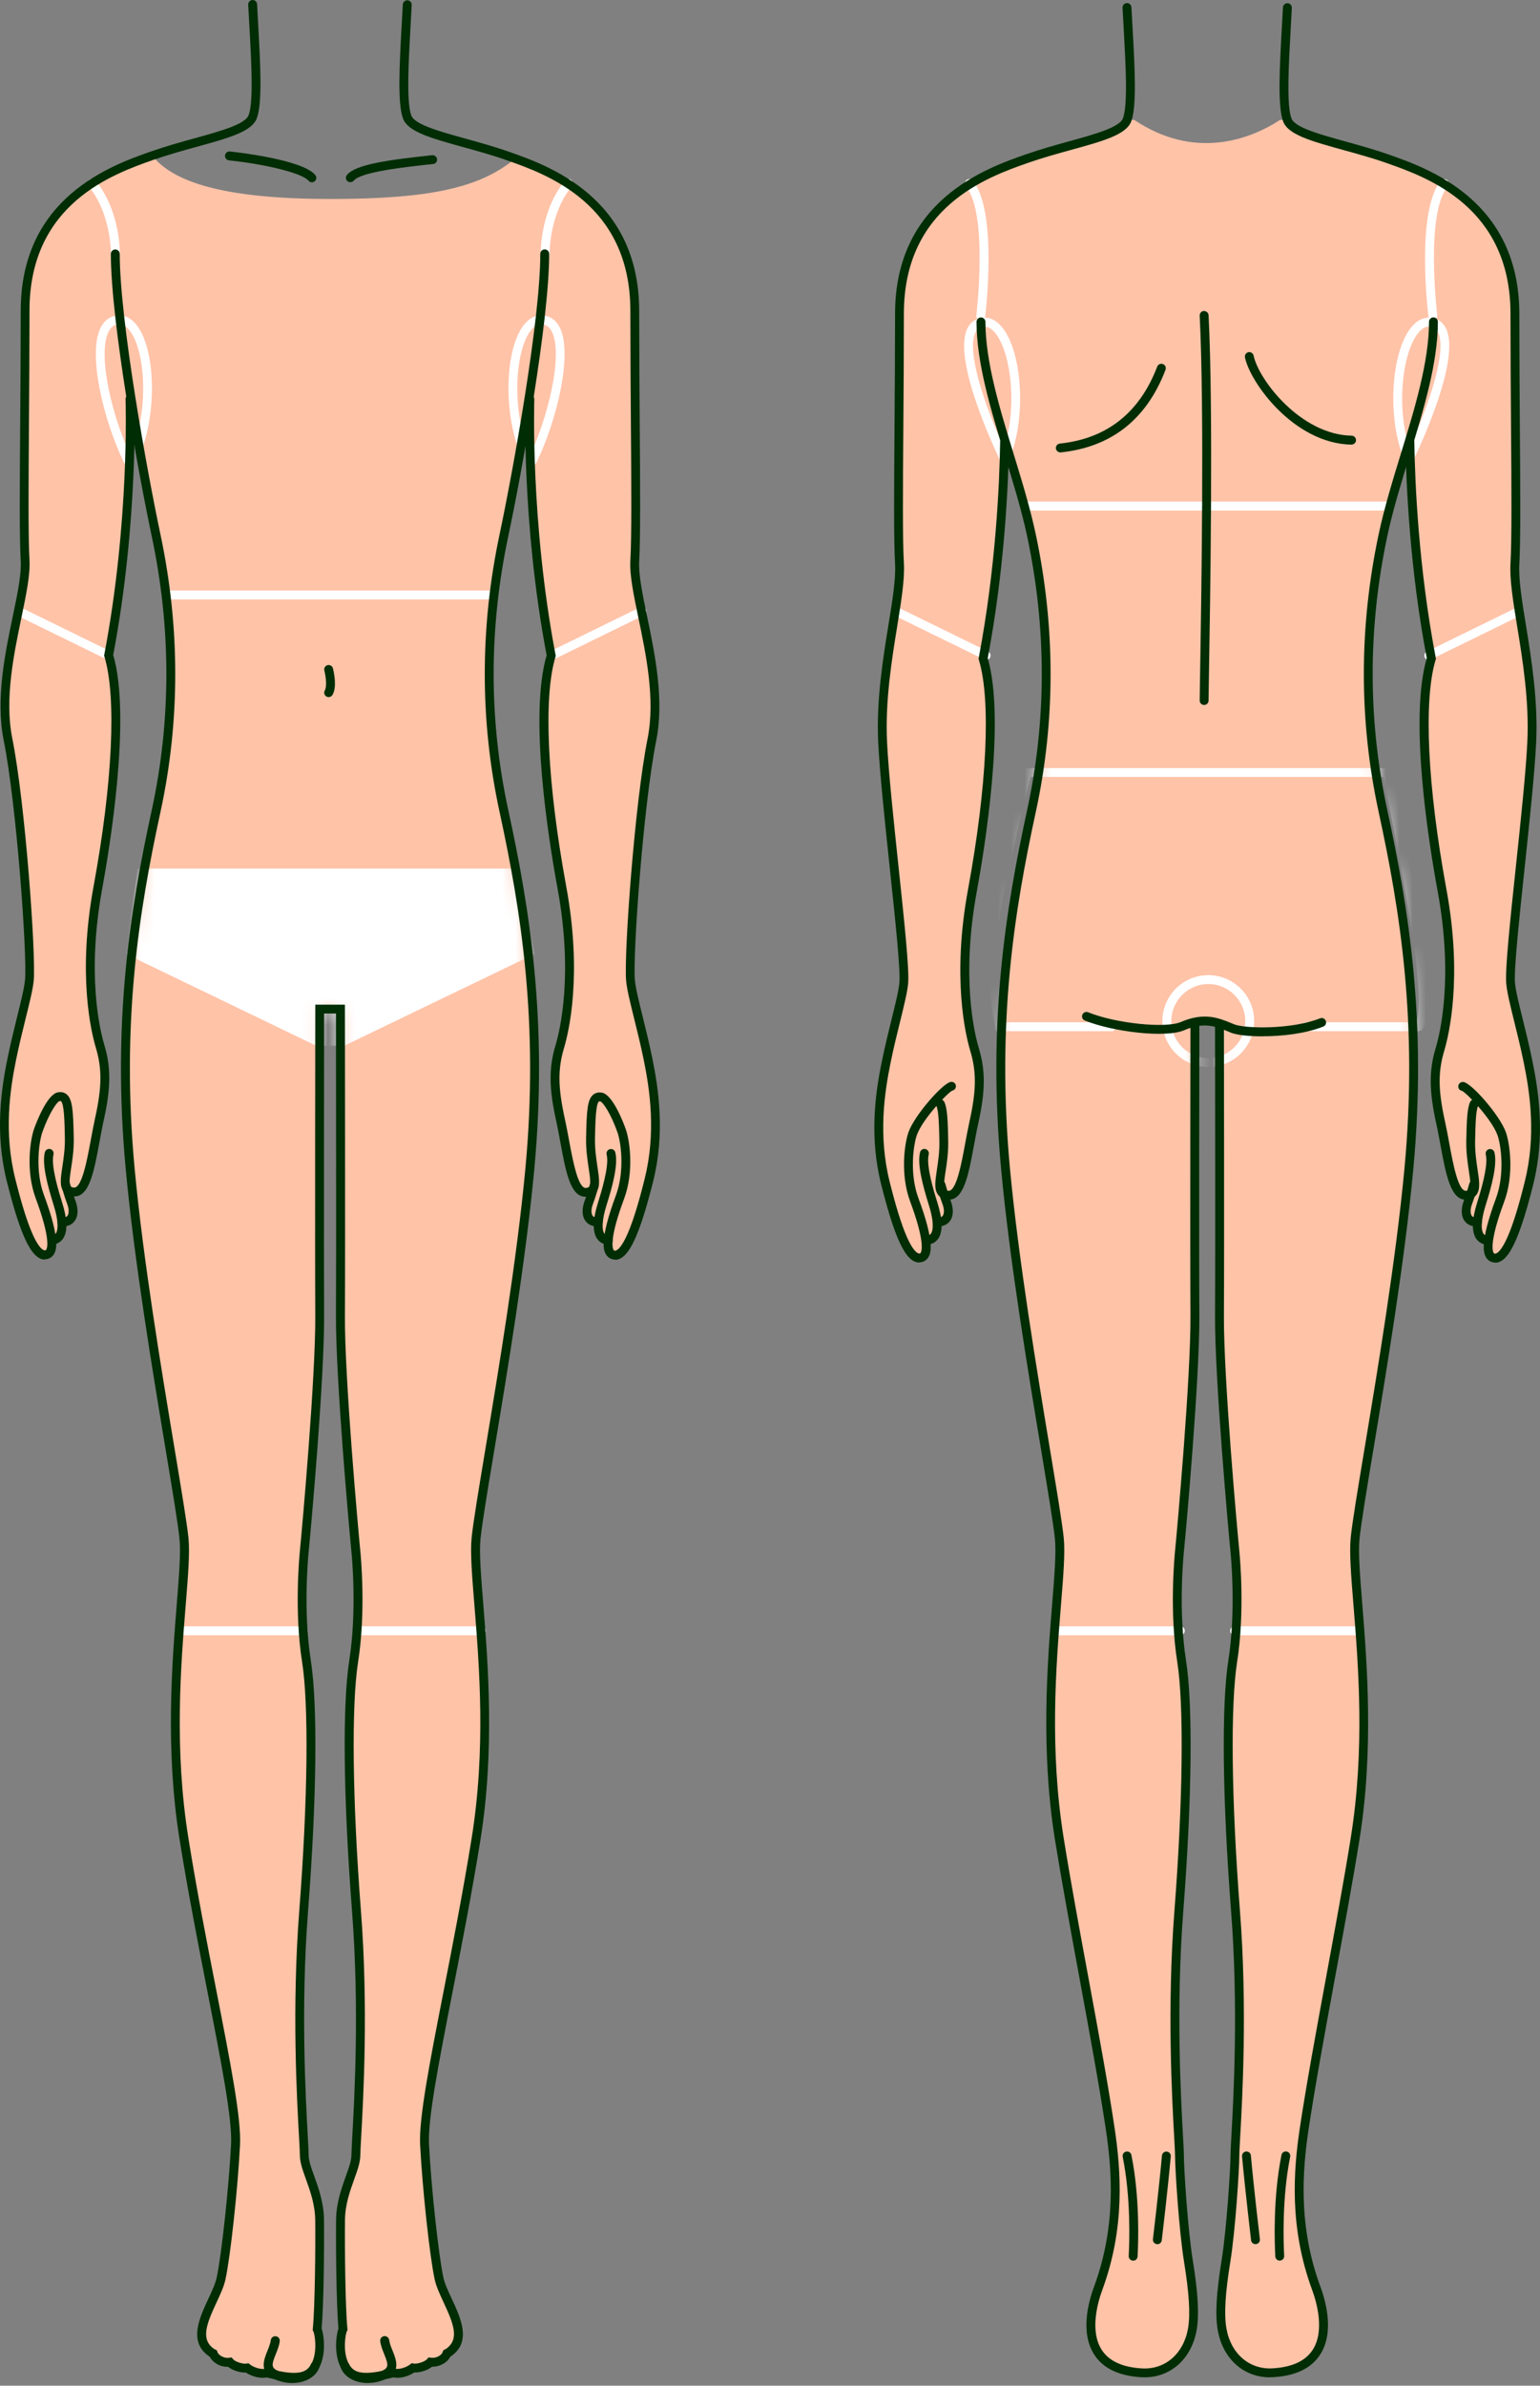 <svg width="115" height="178" viewBox="0 0 115 178" fill="none" xmlns="http://www.w3.org/2000/svg">
<rect x="0" y="0" width="115" height="178" fill="#808080" stroke="none"/>
<path d="M20.562 174.641C20.416 175.654 19.403 176.646 20.633 177.203C21.867 177.761 23.221 177.367 23.522 176.548" fill="#FFC3A8"/>
<path d="M21.823 177.58C21.412 177.58 20.983 177.487 20.584 177.31C19.62 176.872 19.898 176.168 20.173 175.491C20.288 175.208 20.403 174.916 20.443 174.628C20.452 174.566 20.505 174.518 20.576 174.531C20.637 174.54 20.682 174.597 20.673 174.664C20.629 174.978 20.505 175.288 20.385 175.58C20.084 176.332 19.947 176.77 20.677 177.102C21.345 177.403 22.098 177.434 22.691 177.186C23.049 177.036 23.301 176.797 23.407 176.513C23.43 176.451 23.496 176.425 23.558 176.443C23.62 176.465 23.651 176.531 23.629 176.593C23.5 176.938 23.204 177.226 22.784 177.398C22.487 177.522 22.16 177.584 21.823 177.584V177.58Z" fill="#002D04"/>
<path d="M48.333 78.973C47.815 76.46 47.125 74.221 47.036 73.136C46.877 71.212 47.678 59.994 48.638 55.184C49.599 50.374 47.196 44.604 47.355 41.847C47.514 39.09 47.355 31.223 47.355 23.209C47.355 15.195 41.262 12.841 37.881 11.651L38.217 12.036C35.757 13.93 32.31 14.846 24.726 14.846C17.141 14.846 13.176 13.722 11.486 11.753L11.345 11.624C7.964 12.815 1.871 15.169 1.871 23.183C1.871 31.196 1.711 39.068 1.871 41.821C2.03 44.577 -0.373 50.348 0.587 55.158C1.548 59.968 2.348 71.185 2.189 73.11C2.101 74.189 1.41 76.433 0.893 78.946C0.49 80.907 -0.112 84.309 0.817 88.031C1.596 91.155 2.503 93.872 3.472 93.629C3.809 93.544 3.91 93.128 3.862 92.54C4.53 92.469 4.672 91.836 4.592 91.08L4.614 91.173C5.543 91.199 5.543 90.327 5.326 89.748C5.185 89.367 5.043 88.903 4.959 88.628C5.043 88.805 5.203 88.916 5.468 88.951C6.636 89.102 6.893 85.933 7.428 83.531C7.959 81.128 7.959 79.685 7.481 78.079C6.999 76.477 6.198 72.309 7.322 66.216C8.446 60.122 9.247 52.591 8.123 48.905C10.048 38.807 9.716 29.78 9.716 29.78L9.774 29.665C10.38 33.515 11.11 37.374 11.65 39.927C12.774 45.215 13.411 52.383 11.65 60.503C9.889 68.618 8.743 76.751 9.716 87.19C10.69 97.633 13.415 111.576 13.734 114.784C14.053 117.988 12.132 127.214 13.734 137.188C15.336 147.162 17.743 156.782 17.579 159.986C17.42 163.189 16.871 168.26 16.504 169.973C16.137 171.685 13.893 174.252 15.818 175.535C15.898 175.588 15.823 175.526 15.911 175.579C16.044 175.973 16.597 176.305 17.146 176.23C17.393 176.522 18.097 176.73 18.451 176.663C18.814 176.955 19.513 177.163 19.902 177.026C21.663 177.486 22.664 177.478 23.212 176.938C24.155 176.013 23.836 174.088 23.672 173.769C23.832 172.168 23.881 167.729 23.858 165.619C23.836 163.508 22.712 161.906 22.712 160.787C22.712 159.667 21.978 151.428 22.668 142.564C23.354 133.697 23.354 126.966 22.876 123.922C22.394 120.878 22.557 117.351 22.717 115.749C22.876 114.147 23.898 102.762 23.867 98.115C23.836 93.469 23.867 75.291 23.867 75.291L25.363 75.313C25.363 75.313 25.394 93.491 25.363 98.138C25.332 102.784 26.354 114.169 26.513 115.771C26.673 117.373 26.832 120.9 26.354 123.944C25.872 126.988 25.872 133.723 26.562 142.587C27.248 151.454 26.518 159.689 26.518 160.809C26.518 161.928 25.394 163.534 25.372 165.641C25.35 167.751 25.394 172.185 25.558 173.792C25.398 174.11 25.075 176.035 26.018 176.96C26.566 177.5 27.567 177.509 29.328 177.048C29.717 177.19 30.416 176.978 30.779 176.686C31.133 176.752 31.837 176.544 32.084 176.252C32.633 176.327 33.186 175.991 33.319 175.601C33.407 175.548 33.332 175.61 33.412 175.557C35.337 174.274 33.093 171.712 32.726 169.995C32.359 168.282 31.81 163.211 31.651 160.008C31.491 156.804 33.894 147.184 35.496 137.21C37.098 127.236 35.178 118.01 35.496 114.806C35.815 111.603 38.541 97.655 39.514 87.212C40.487 76.769 39.341 68.641 37.58 60.525C35.819 52.41 36.456 45.241 37.58 39.949C38.12 37.396 38.85 33.537 39.456 29.687L39.514 29.802C39.514 29.802 39.182 38.825 41.107 48.927C39.983 52.613 40.788 60.149 41.908 66.238C43.032 72.331 42.227 76.495 41.749 78.101C41.266 79.703 41.266 81.146 41.802 83.553C42.333 85.956 42.594 89.124 43.762 88.973C44.032 88.938 44.187 88.827 44.271 88.65C44.191 88.925 44.05 89.389 43.904 89.77C43.687 90.35 43.687 91.221 44.616 91.195L44.638 91.102C44.558 91.854 44.7 92.491 45.368 92.562C45.319 93.151 45.417 93.567 45.758 93.651C46.727 93.894 47.634 91.177 48.413 88.053C49.342 84.332 48.74 80.924 48.337 78.969L48.333 78.973Z" fill="#FFC3A8"/>
<path d="M114.137 79.168C113.619 76.654 112.929 74.415 112.84 73.331C112.681 71.406 114.176 60.286 114.42 55.388C114.685 50.034 113.004 44.799 113.163 42.042C113.322 39.285 113.163 31.418 113.163 23.404C113.163 15.39 107.07 13.036 103.689 11.846C100.309 10.656 96.653 10.178 96.171 8.948H95.587C93.215 10.492 89.127 11.904 84.702 8.948H84.166C83.684 10.174 80.029 10.656 76.648 11.846C73.267 13.036 67.174 15.39 67.174 23.404C67.174 31.418 67.015 39.29 67.174 42.042C67.334 44.799 65.652 50.034 65.918 55.388C66.161 60.286 67.657 71.406 67.497 73.331C67.409 74.411 66.719 76.654 66.201 79.168C65.798 81.128 65.196 84.531 66.126 88.252C66.904 91.376 67.811 94.093 68.781 93.85C69.157 93.757 69.236 93.248 69.143 92.545H69.241C69.922 92.474 70.055 91.814 69.966 91.04L69.993 91.177C70.922 91.204 70.922 90.332 70.705 89.752C70.626 89.54 70.546 89.297 70.475 89.076C70.555 89.124 70.652 89.155 70.776 89.173C71.944 89.323 72.201 86.155 72.737 83.752C73.267 81.349 73.267 79.907 72.79 78.301C72.307 76.699 71.506 72.53 72.63 66.437C73.754 60.344 74.555 52.813 73.431 49.127C74.688 42.538 74.98 36.405 75.033 32.94L75.06 32.918C75.776 35.272 76.542 37.653 77.029 39.931C78.153 45.219 78.79 52.388 77.029 60.508C75.268 68.623 74.121 76.756 75.095 87.195C76.069 97.638 78.794 111.581 79.113 114.789C79.431 117.993 77.511 127.219 79.113 137.193C80.197 143.945 82.016 152.813 82.914 158.818C83.343 161.685 83.755 166.013 82.016 170.725C81.073 173.283 80.905 176.796 85.277 177.031C87.162 177.133 88.693 175.854 89.051 173.774C89.264 172.535 89.096 170.778 88.759 168.694C88.397 166.446 88.091 161.911 88.091 160.791C88.091 159.672 87.357 151.432 88.047 142.569C88.733 133.701 88.733 126.971 88.255 123.927C87.773 120.882 87.936 117.356 88.096 115.754C88.255 114.152 89.277 102.766 89.246 98.12C89.215 93.474 89.246 76.601 89.246 76.601C89.246 76.601 89.56 76.345 90.14 76.345C90.72 76.345 91.113 76.601 91.113 76.601C91.113 76.601 91.144 93.474 91.113 98.12C91.082 102.766 92.105 114.152 92.264 115.754C92.423 117.356 92.582 120.882 92.105 123.927C91.622 126.971 91.622 133.706 92.313 142.569C92.999 151.437 92.268 159.672 92.268 160.791C92.268 161.911 91.963 166.446 91.6 168.694C91.264 170.778 91.091 172.535 91.308 173.774C91.667 175.854 93.198 177.133 95.083 177.031C99.454 176.792 99.286 173.279 98.344 170.725C96.605 166.013 97.016 161.685 97.446 158.818C98.344 152.809 100.163 143.945 101.247 137.193C102.849 127.219 100.928 117.993 101.247 114.789C101.565 111.585 104.291 97.638 105.265 87.195C106.238 76.752 105.092 68.623 103.331 60.508C101.57 52.392 102.207 45.224 103.331 39.931C103.813 37.653 104.583 35.272 105.3 32.918L105.327 32.94C105.38 36.405 105.676 42.538 106.928 49.127C105.804 52.813 106.61 60.348 107.729 66.437C108.853 72.53 108.048 76.694 107.57 78.301C107.088 79.903 107.088 81.345 107.623 83.752C108.154 86.155 108.411 89.323 109.583 89.173C109.707 89.155 109.805 89.124 109.884 89.076C109.813 89.297 109.734 89.536 109.654 89.752C109.437 90.332 109.437 91.204 110.367 91.177L110.393 91.04C110.305 91.814 110.437 92.469 111.119 92.545H111.216C111.123 93.248 111.203 93.757 111.579 93.85C112.548 94.093 113.455 91.376 114.234 88.252C115.163 84.531 114.561 81.124 114.159 79.168H114.137Z" fill="#FFC3A8"/>
<mask id="mask0_118_1004" style="mask-type:luminance" maskUnits="userSpaceOnUse" x="74" y="71" width="32" height="10">
<path d="M105.601 79.221C105.592 78.106 105.561 76.986 105.508 75.871C105.442 74.597 105.247 72.53 105.106 71.176C104.017 71.176 75.21 71.159 75.21 71.159C75.21 71.159 74.728 77.062 74.737 80.022C76.162 80.119 89.229 80.681 89.229 80.681C89.229 80.681 89.229 77.159 89.229 76.597C89.229 76.597 89.543 76.34 90.123 76.34C90.702 76.34 91.096 76.597 91.096 76.597C91.096 77.907 91.1 80.522 91.1 80.522C91.1 80.522 103.168 80.119 105.597 79.221H105.601Z" fill="white"/>
</mask>
<g mask="url(#mask0_118_1004)">
<path d="M90.229 79.606C88.34 79.606 86.804 78.071 86.804 76.181C86.804 74.292 88.34 72.756 90.229 72.756C92.119 72.756 93.654 74.292 93.654 76.181C93.654 78.071 92.119 79.606 90.229 79.606ZM90.229 73.42C88.707 73.42 87.468 74.659 87.468 76.181C87.468 77.704 88.707 78.942 90.229 78.942C91.751 78.942 92.99 77.704 92.99 76.181C92.99 74.659 91.751 73.42 90.229 73.42Z" fill="white"/>
</g>
<path d="M36.815 44.724H12.478C12.296 44.724 12.146 44.573 12.146 44.392C12.146 44.211 12.296 44.06 12.478 44.06H36.815C36.997 44.06 37.147 44.211 37.147 44.392C37.147 44.573 36.997 44.724 36.815 44.724Z" fill="white"/>
<path d="M8.132 49.241C8.083 49.241 8.035 49.233 7.986 49.206L1.238 45.905C1.074 45.825 1.003 45.626 1.087 45.462C1.167 45.299 1.366 45.228 1.53 45.312L8.278 48.613C8.442 48.693 8.512 48.892 8.428 49.056C8.371 49.175 8.251 49.241 8.132 49.241Z" fill="white"/>
<path d="M8.615 19.267H8.61C8.429 19.267 8.283 19.112 8.283 18.931C8.283 18.9 8.314 15.966 6.623 13.904C6.508 13.762 6.526 13.554 6.668 13.435C6.809 13.32 7.017 13.338 7.137 13.479C8.986 15.736 8.951 18.811 8.946 18.94C8.946 19.121 8.796 19.267 8.615 19.267Z" fill="white"/>
<path d="M22.637 122.006H13.385C13.203 122.006 13.053 121.856 13.053 121.674C13.053 121.493 13.203 121.342 13.385 121.342H22.637C22.819 121.342 22.969 121.493 22.969 121.674C22.969 121.856 22.819 122.006 22.637 122.006Z" fill="white"/>
<path d="M9.566 34.715C9.442 34.715 9.323 34.644 9.265 34.529C7.681 31.254 6.584 26.449 7.482 24.515C7.716 24.01 8.07 23.696 8.531 23.577C9.092 23.435 9.619 23.608 10.062 24.086C11.482 25.612 11.778 30.002 10.681 33.298C10.623 33.471 10.438 33.568 10.261 33.507C10.088 33.449 9.991 33.259 10.053 33.086C11.163 29.754 10.712 25.754 9.579 24.537C9.305 24.245 9.017 24.139 8.699 24.223C8.433 24.289 8.234 24.48 8.084 24.798C7.278 26.537 8.376 31.17 9.862 34.241C9.942 34.405 9.876 34.604 9.708 34.684C9.659 34.706 9.61 34.719 9.562 34.719L9.566 34.715Z" fill="white"/>
<path d="M41.191 49.242C41.068 49.242 40.953 49.175 40.895 49.056C40.815 48.892 40.882 48.693 41.045 48.614L47.794 45.312C47.957 45.233 48.156 45.299 48.236 45.463C48.316 45.627 48.249 45.826 48.086 45.905L41.337 49.206C41.289 49.229 41.24 49.242 41.191 49.242Z" fill="white"/>
<path d="M40.709 19.266C40.528 19.266 40.381 19.12 40.377 18.939C40.377 18.811 40.337 15.735 42.187 13.479C42.302 13.337 42.514 13.315 42.656 13.434C42.797 13.549 42.82 13.762 42.7 13.903C41.005 15.974 41.041 18.904 41.041 18.93C41.041 19.111 40.899 19.266 40.713 19.266H40.709Z" fill="white"/>
<mask id="mask1_118_1004" style="mask-type:luminance" maskUnits="userSpaceOnUse" x="0" y="0" width="49" height="178">
<path d="M48.333 78.973C47.815 76.46 47.125 74.221 47.036 73.137C46.877 71.212 47.678 59.995 48.638 55.184C49.599 50.374 47.196 44.604 47.355 41.848C47.514 39.091 47.355 31.223 47.355 23.209C47.355 15.196 41.262 12.842 37.881 11.652C34.5 10.461 30.845 9.983 30.363 8.753C29.881 7.527 30.204 3.443 30.363 0.239L18.867 0.217C19.026 3.421 19.349 7.505 18.867 8.731C18.385 9.957 14.729 10.439 11.349 11.629C7.968 12.82 1.875 15.174 1.875 23.187C1.875 31.201 1.716 39.073 1.875 41.825C2.034 44.578 -0.369 50.352 0.592 55.162C1.552 59.972 2.353 71.19 2.194 73.115C2.105 74.194 1.415 76.438 0.897 78.951C0.494 80.911 -0.107 84.314 0.822 88.036C1.601 91.16 2.508 93.877 3.477 93.633C3.813 93.549 3.915 93.133 3.866 92.545C4.534 92.474 4.676 91.841 4.596 91.085L4.618 91.177C5.552 91.204 5.552 90.332 5.331 89.752C5.189 89.372 5.048 88.907 4.964 88.633C5.048 88.81 5.207 88.921 5.472 88.956C6.641 89.106 6.897 85.938 7.433 83.535C7.964 81.133 7.964 79.69 7.486 78.084C7.004 76.482 6.203 72.314 7.327 66.22C8.45 60.127 9.251 52.596 8.127 48.91C10.052 38.812 9.72 29.785 9.72 29.785L9.778 29.67C10.384 33.52 11.114 37.378 11.654 39.932C12.778 45.219 13.415 52.388 11.654 60.508C9.893 68.623 8.747 76.756 9.72 87.195C10.694 97.638 13.42 111.581 13.738 114.789C14.057 117.993 12.136 127.219 13.738 137.193C15.34 147.167 17.747 156.787 17.584 159.99C17.424 163.194 16.876 168.265 16.508 169.978C16.141 171.69 13.898 174.257 15.822 175.54C15.902 175.593 15.827 175.531 15.915 175.584C16.048 175.978 16.601 176.31 17.15 176.235C17.398 176.527 18.101 176.735 18.455 176.668C18.818 176.96 19.517 177.168 19.907 177.031C21.668 177.491 22.668 177.482 23.217 176.943C24.159 176.018 23.841 174.093 23.677 173.774C23.836 172.172 23.885 167.734 23.863 165.623C23.841 163.513 22.717 161.911 22.717 160.791C22.717 159.672 21.982 151.432 22.672 142.569C23.358 133.702 23.358 126.971 22.88 123.927C22.398 120.882 22.562 117.356 22.721 115.754C22.88 114.152 23.903 102.766 23.872 98.12C23.841 93.474 23.872 75.296 23.872 75.296L25.367 75.318C25.367 75.318 25.398 93.496 25.367 98.142C25.336 102.789 26.358 114.174 26.518 115.776C26.677 117.378 26.836 120.904 26.358 123.949C25.876 126.993 25.876 133.728 26.566 142.591C27.252 151.459 26.522 159.694 26.522 160.813C26.522 161.933 25.398 163.539 25.376 165.646C25.354 167.752 25.398 172.19 25.562 173.796C25.403 174.115 25.08 176.04 26.022 176.965C26.571 177.505 27.571 177.513 29.332 177.053C29.721 177.19 30.421 176.982 30.783 176.69C31.137 176.757 31.841 176.549 32.089 176.257C32.638 176.332 33.191 175.996 33.323 175.606C33.412 175.553 33.337 175.615 33.416 175.562C35.341 174.279 33.098 171.717 32.73 170C32.363 168.287 31.814 163.216 31.655 160.013C31.496 156.809 33.899 147.189 35.501 137.215C37.102 127.241 35.182 118.015 35.501 114.811C35.819 111.608 38.545 97.66 39.518 87.217C40.492 76.774 39.346 68.645 37.585 60.53C35.824 52.414 36.461 45.246 37.585 39.954C38.124 37.401 38.855 33.542 39.461 29.692L39.518 29.807C39.518 29.807 39.187 38.83 41.111 48.932C39.987 52.618 40.793 60.154 41.912 66.243C43.036 72.336 42.231 76.5 41.753 78.106C41.271 79.708 41.271 81.15 41.806 83.558C42.337 85.96 42.594 89.129 43.766 88.978C44.036 88.943 44.191 88.832 44.275 88.655C44.196 88.93 44.054 89.394 43.908 89.775C43.691 90.354 43.691 91.226 44.62 91.2L44.642 91.107C44.563 91.859 44.704 92.496 45.373 92.567C45.324 93.155 45.421 93.571 45.762 93.655C46.731 93.899 47.638 91.182 48.417 88.058C49.346 84.336 48.744 80.929 48.342 78.973H48.333Z" fill="white"/>
</mask>
<g mask="url(#mask1_118_1004)">
<path d="M25.451 78.026L39.779 71.123L38.638 64.928H10.371L9.539 71.123L23.867 78.026" fill="white"/>
<path d="M25.452 78.141C25.407 78.141 25.368 78.119 25.346 78.075C25.319 78.017 25.346 77.946 25.399 77.92L39.647 71.052L38.536 65.039H10.473L9.668 71.048L23.921 77.915C23.978 77.942 24 78.013 23.974 78.07C23.947 78.128 23.876 78.15 23.819 78.123L9.416 71.181L10.27 64.804H38.736L38.753 64.897L39.913 71.176L39.833 71.216L25.505 78.119C25.505 78.119 25.469 78.132 25.456 78.132L25.452 78.141Z" fill="white"/>
</g>
<path d="M35.938 122.006H26.686C26.505 122.006 26.354 121.856 26.354 121.674C26.354 121.493 26.505 121.342 26.686 121.342H35.938C36.12 121.342 36.27 121.493 36.27 121.674C36.27 121.856 36.12 122.006 35.938 122.006Z" fill="white"/>
<path d="M39.758 34.715C39.709 34.715 39.66 34.706 39.611 34.679C39.448 34.599 39.377 34.4 39.457 34.237C40.943 31.166 42.041 26.528 41.236 24.794C41.089 24.475 40.886 24.285 40.62 24.218C40.302 24.139 40.01 24.241 39.74 24.533C38.607 25.749 38.156 29.75 39.266 33.082C39.324 33.254 39.231 33.444 39.058 33.502C38.881 33.56 38.696 33.467 38.638 33.294C37.541 30.002 37.833 25.608 39.258 24.081C39.7 23.608 40.231 23.431 40.788 23.572C41.253 23.692 41.603 24.006 41.837 24.51C42.736 26.444 41.638 31.25 40.054 34.524C39.996 34.644 39.877 34.71 39.753 34.71L39.758 34.715Z" fill="white"/>
<path d="M103.584 38.091H76.724C76.543 38.091 76.392 37.941 76.392 37.759C76.392 37.578 76.543 37.427 76.724 37.427H103.584C103.765 37.427 103.916 37.578 103.916 37.759C103.916 37.941 103.765 38.091 103.584 38.091Z" fill="white"/>
<mask id="mask2_118_1004" style="mask-type:luminance" maskUnits="userSpaceOnUse" x="65" y="0" width="50" height="178">
<path d="M114.137 79.168C113.619 76.655 112.929 74.416 112.841 73.332C112.681 71.407 114.177 60.287 114.42 55.388C114.686 50.034 113.004 44.799 113.164 42.042C113.323 39.286 113.164 31.418 113.164 23.404C113.164 15.391 107.07 13.037 103.69 11.846C100.309 10.656 96.654 10.178 96.172 8.948C95.689 7.722 96.012 3.762 96.172 0.558H84.162C84.322 3.762 84.645 7.722 84.162 8.948C83.68 10.174 80.025 10.656 76.644 11.846C73.263 13.037 67.17 15.391 67.17 23.404C67.17 31.418 67.011 39.29 67.17 42.042C67.33 44.799 65.648 50.034 65.914 55.388C66.157 60.287 67.653 71.407 67.493 73.332C67.405 74.411 66.715 76.655 66.197 79.168C65.794 81.128 65.192 84.531 66.122 88.253C66.9 91.377 67.808 94.094 68.777 93.85C69.153 93.757 69.232 93.248 69.139 92.545H69.237C69.918 92.474 70.051 91.815 69.963 91.04L69.989 91.177C70.923 91.204 70.923 90.332 70.701 89.753C70.622 89.54 70.542 89.297 70.471 89.076C70.551 89.124 70.648 89.155 70.772 89.173C71.941 89.323 72.197 86.155 72.733 83.752C73.263 81.35 73.263 79.907 72.786 78.301C72.303 76.699 71.502 72.531 72.626 66.437C73.75 60.344 74.551 52.813 73.427 49.127C74.684 42.538 74.976 36.405 75.029 32.94L75.056 32.918C75.772 35.272 76.538 37.653 77.025 39.932C78.149 45.219 78.786 52.388 77.025 60.508C75.264 68.623 74.118 76.756 75.091 87.195C76.065 97.638 78.79 111.581 79.109 114.789C79.428 117.993 77.507 127.219 79.109 137.193C80.193 143.945 82.012 152.813 82.91 158.818C83.339 161.685 83.751 166.013 82.012 170.726C81.069 173.283 80.901 176.797 85.273 177.031C87.158 177.133 88.689 175.854 89.047 173.774C89.26 172.535 89.092 170.779 88.755 168.694C88.393 166.447 88.087 161.911 88.087 160.791C88.087 159.672 87.353 151.433 88.043 142.569C88.729 133.702 88.729 126.971 88.251 123.927C87.769 120.882 87.932 117.356 88.092 115.754C88.251 114.152 89.273 102.767 89.242 98.12C89.211 93.474 89.242 76.602 89.242 76.602C89.242 76.602 89.556 76.345 90.136 76.345C90.716 76.345 91.109 76.602 91.109 76.602C91.109 76.602 91.141 93.474 91.109 98.12C91.079 102.767 92.101 114.152 92.26 115.754C92.419 117.356 92.579 120.882 92.101 123.927C91.618 126.971 91.618 133.706 92.309 142.569C92.995 151.437 92.264 159.672 92.264 160.791C92.264 161.911 91.959 166.447 91.596 168.694C91.26 170.779 91.087 172.535 91.304 173.774C91.663 175.854 93.194 177.133 95.079 177.031C99.451 176.792 99.282 173.279 98.34 170.726C96.601 166.013 97.013 161.685 97.442 158.818C98.34 152.809 100.159 143.945 101.243 137.193C102.845 127.219 100.924 117.993 101.243 114.789C101.561 111.586 104.287 97.638 105.261 87.195C106.234 76.752 105.088 68.623 103.327 60.508C101.566 52.392 102.203 45.224 103.327 39.932C103.809 37.653 104.579 35.272 105.296 32.918L105.323 32.94C105.376 36.405 105.672 42.538 106.924 49.127C105.8 52.813 106.606 60.349 107.725 66.437C108.849 72.531 108.044 76.695 107.566 78.301C107.084 79.903 107.084 81.345 107.619 83.752C108.15 86.155 108.407 89.323 109.579 89.173C109.703 89.155 109.801 89.124 109.88 89.076C109.81 89.297 109.73 89.536 109.65 89.753C109.433 90.332 109.433 91.204 110.363 91.177L110.389 91.04C110.296 91.815 110.433 92.47 111.115 92.545H111.212C111.119 93.248 111.199 93.757 111.575 93.85C112.544 94.094 113.451 91.377 114.23 88.253C115.159 84.531 114.558 81.124 114.155 79.168H114.137Z" fill="white"/>
</mask>
<g mask="url(#mask2_118_1004)">
<path d="M105.951 76.937H97.543C97.362 76.937 97.211 76.787 97.211 76.606C97.211 76.424 97.362 76.274 97.543 76.274H105.761C105.858 76.057 106.088 75.212 105.805 72.326C105.437 68.592 103.645 59.627 103.309 57.967H76.976C76.591 59.485 74.582 67.463 74.423 69.986C74.272 72.322 74.755 75.362 74.914 76.274H83.007C83.189 76.274 83.339 76.424 83.339 76.606C83.339 76.787 83.189 76.937 83.007 76.937H74.365L74.312 76.667C74.281 76.513 73.582 72.791 73.763 69.946C73.945 67.109 76.303 57.945 76.401 57.556L76.467 57.308H103.858L103.911 57.574C103.933 57.68 106.061 68.127 106.469 72.265C106.761 75.225 106.597 76.791 105.986 76.928L105.951 76.937Z" fill="white"/>
</g>
<path d="M73.639 49.241C73.591 49.241 73.542 49.233 73.493 49.206L66.745 45.905C66.581 45.825 66.511 45.626 66.595 45.462C66.679 45.299 66.873 45.228 67.037 45.312L73.785 48.613C73.949 48.693 74.02 48.892 73.936 49.056C73.878 49.175 73.759 49.241 73.639 49.241Z" fill="white"/>
<path d="M88.14 122.006H78.888C78.706 122.006 78.556 121.856 78.556 121.674C78.556 121.493 78.706 121.342 78.888 121.342H88.14C88.322 121.342 88.472 121.493 88.472 121.674C88.472 121.856 88.322 122.006 88.14 122.006Z" fill="white"/>
<path d="M73.237 23.896C73.237 23.896 73.21 23.896 73.197 23.896C73.016 23.873 72.887 23.71 72.909 23.524C72.918 23.449 73.812 15.957 72.131 13.904C72.016 13.762 72.033 13.554 72.175 13.435C72.317 13.32 72.525 13.338 72.644 13.479C74.507 15.749 73.609 23.285 73.569 23.604C73.547 23.772 73.405 23.896 73.241 23.896H73.237Z" fill="white"/>
<path d="M75.069 34.714C74.945 34.714 74.826 34.644 74.768 34.528C74.157 33.263 71.157 26.842 72.224 24.537C72.414 24.125 72.733 23.851 73.149 23.745C73.542 23.643 74.131 23.656 74.715 24.285C76.233 25.913 76.653 30.511 75.573 33.741C75.525 33.887 75.388 33.98 75.233 33.967C75.277 34.055 75.317 34.148 75.361 34.236C75.441 34.4 75.374 34.599 75.206 34.679C75.157 34.701 75.109 34.714 75.06 34.714H75.069ZM73.516 24.364C73.45 24.364 73.388 24.373 73.317 24.391C73.096 24.448 72.941 24.585 72.83 24.82C72.197 26.187 73.405 29.993 74.985 33.427C76.029 30.17 75.436 26.037 74.233 24.745C73.998 24.493 73.759 24.369 73.511 24.369L73.516 24.364Z" fill="white"/>
<path d="M106.694 49.242C106.57 49.242 106.455 49.175 106.398 49.056C106.318 48.892 106.385 48.693 106.548 48.614L113.296 45.312C113.465 45.233 113.659 45.299 113.739 45.463C113.819 45.627 113.752 45.826 113.589 45.905L106.84 49.206C106.792 49.229 106.743 49.242 106.694 49.242Z" fill="white"/>
<path d="M101.446 122.006H92.193C92.012 122.006 91.861 121.856 91.861 121.674C91.861 121.493 92.012 121.342 92.193 121.342H101.446C101.627 121.342 101.778 121.493 101.778 121.674C101.778 121.856 101.627 122.006 101.446 122.006Z" fill="white"/>
<path d="M106.995 23.895C106.831 23.895 106.685 23.771 106.668 23.603C106.628 23.284 105.73 15.753 107.592 13.479C107.708 13.337 107.92 13.315 108.062 13.434C108.203 13.549 108.225 13.762 108.106 13.903C106.42 15.957 107.318 23.448 107.327 23.523C107.349 23.705 107.221 23.873 107.039 23.895C107.026 23.895 107.013 23.895 107 23.895H106.995Z" fill="white"/>
<path d="M105.159 34.715C105.11 34.715 105.062 34.706 105.013 34.679C104.849 34.6 104.778 34.401 104.858 34.237C104.902 34.148 104.942 34.06 104.986 33.967C104.831 33.98 104.694 33.887 104.646 33.741C103.57 30.511 103.986 25.918 105.504 24.285C106.088 23.657 106.681 23.643 107.071 23.745C107.482 23.851 107.805 24.126 107.995 24.537C109.066 26.843 106.066 33.263 105.451 34.529C105.393 34.648 105.274 34.715 105.15 34.715H105.159ZM106.717 24.365C106.469 24.365 106.23 24.489 105.995 24.741C104.792 26.033 104.203 30.166 105.243 33.423C106.818 29.989 108.031 26.179 107.398 24.816C107.287 24.581 107.132 24.444 106.911 24.387C106.845 24.369 106.778 24.36 106.712 24.36L106.717 24.365Z" fill="white"/>
<path d="M3.353 93.978C2.623 93.978 2.11 92.996 1.778 92.226C1.379 91.297 0.964 89.952 0.503 88.115C-0.386 84.558 0.074 81.31 0.579 78.88C0.804 77.787 1.061 76.747 1.287 75.832C1.574 74.672 1.822 73.672 1.871 73.084C2.03 71.168 1.242 60.065 0.273 55.224C-0.337 52.175 0.379 48.737 0.955 45.98C1.304 44.299 1.61 42.848 1.548 41.843C1.446 40.078 1.472 36.343 1.508 31.613C1.526 29.024 1.548 26.09 1.548 23.183C1.548 14.718 8.34 12.333 11.243 11.311C12.354 10.921 13.513 10.598 14.539 10.315C16.473 9.78 18.301 9.275 18.562 8.603C18.942 7.633 18.77 4.571 18.619 1.872C18.588 1.354 18.562 0.846 18.535 0.35C18.526 0.169 18.668 0.009 18.849 0C19.031 -0.008 19.19 0.133 19.199 0.315C19.226 0.806 19.252 1.319 19.279 1.832C19.442 4.735 19.606 7.735 19.172 8.842C18.787 9.824 17.075 10.297 14.708 10.948C13.694 11.227 12.548 11.545 11.455 11.926C8.451 12.983 2.203 15.178 2.203 23.17C2.203 26.081 2.18 29.015 2.163 31.604C2.132 36.135 2.101 40.047 2.203 41.79C2.264 42.879 1.955 44.37 1.596 46.1C1.034 48.799 0.331 52.162 0.915 55.078C1.893 59.959 2.685 71.181 2.521 73.123C2.468 73.765 2.225 74.739 1.919 75.973C1.694 76.885 1.437 77.916 1.216 78.995C0.729 81.354 0.282 84.504 1.136 87.934C1.587 89.735 1.99 91.045 2.375 91.943C2.964 93.319 3.322 93.306 3.388 93.288C3.411 93.284 3.437 93.27 3.464 93.217C3.548 93.053 3.742 92.301 2.667 89.407C1.906 87.363 2.256 85.035 2.543 84.23C2.698 83.801 3.503 81.646 4.318 81.5C4.579 81.451 4.796 81.5 4.973 81.646C5.411 82.004 5.464 82.814 5.508 84.867C5.526 85.748 5.411 86.522 5.313 87.146C5.22 87.752 5.136 88.323 5.273 88.509C5.287 88.527 5.331 88.584 5.504 88.606C6.105 88.695 6.495 86.593 6.778 85.066C6.88 84.522 6.982 83.965 7.097 83.442C7.614 81.115 7.628 79.734 7.154 78.159C6.809 77.004 5.774 72.73 6.986 66.141C8.411 58.41 8.712 51.998 7.796 48.985L7.774 48.905L7.791 48.826C9.685 38.883 9.38 29.869 9.375 29.776C9.367 29.595 9.513 29.44 9.694 29.431C9.88 29.422 10.03 29.568 10.039 29.75C10.039 29.838 10.349 38.878 8.455 48.866C9.814 53.507 8.176 63.34 7.641 66.256C6.455 72.694 7.455 76.845 7.791 77.964C8.296 79.641 8.282 81.164 7.747 83.58C7.632 84.093 7.535 84.642 7.433 85.181C7.013 87.451 6.659 89.412 5.424 89.257C5.123 89.217 4.897 89.098 4.747 88.903C4.442 88.496 4.53 87.885 4.658 87.04C4.747 86.443 4.862 85.699 4.844 84.876C4.822 83.752 4.796 82.354 4.552 82.159C4.535 82.146 4.495 82.141 4.437 82.155C4.234 82.226 3.658 83.084 3.167 84.456C2.915 85.159 2.596 87.328 3.287 89.177C4.552 92.571 4.176 93.293 4.052 93.527C3.942 93.735 3.769 93.877 3.548 93.93C3.477 93.947 3.406 93.956 3.34 93.956L3.353 93.978Z" fill="#002D04"/>
<path d="M21.947 177.699C21.411 177.699 20.743 177.593 19.911 177.381C19.438 177.487 18.783 177.301 18.362 177.018C17.946 177.035 17.371 176.867 17.026 176.584C16.455 176.615 15.893 176.283 15.663 175.836C15.654 175.832 15.645 175.827 15.641 175.823C14.044 174.756 14.884 172.964 15.557 171.517C15.831 170.933 16.088 170.38 16.185 169.916C16.548 168.216 17.097 163.11 17.256 159.981C17.349 158.096 16.535 153.932 15.504 148.658C14.822 145.18 14.052 141.242 13.411 137.255C12.327 130.52 12.853 124.011 13.198 119.701C13.371 117.55 13.508 115.855 13.406 114.829C13.296 113.731 12.898 111.324 12.389 108.271C11.393 102.284 10.026 94.08 9.389 87.235C8.366 76.256 9.716 67.871 11.331 60.446C12.787 53.746 12.787 46.87 11.331 40.011C10.335 35.316 8.278 23.984 8.278 18.944C8.278 18.762 8.428 18.612 8.61 18.612C8.791 18.612 8.942 18.762 8.942 18.944C8.942 23.931 10.99 35.197 11.982 39.874C13.455 46.826 13.455 53.795 11.982 60.587C10.38 67.959 9.039 76.283 10.052 87.173C10.69 93.996 12.052 102.182 13.048 108.16C13.557 111.222 13.96 113.643 14.075 114.762C14.185 115.847 14.044 117.572 13.867 119.754C13.499 124.285 12.999 130.493 14.07 137.148C14.707 141.127 15.477 145.06 16.159 148.53C17.199 153.848 18.022 158.048 17.924 160.017C17.765 163.234 17.216 168.3 16.84 170.057C16.725 170.597 16.451 171.181 16.163 171.801C15.398 173.438 14.973 174.562 15.999 175.261C16.03 175.27 16.061 175.287 16.092 175.305L16.199 175.367L16.238 175.487C16.318 175.726 16.725 175.969 17.11 175.916L17.291 175.889L17.411 176.026C17.579 176.226 18.168 176.394 18.402 176.349L18.553 176.323L18.672 176.416C18.973 176.655 19.553 176.814 19.805 176.726L19.902 176.69L20 176.717C21.655 177.15 22.553 177.146 22.995 176.717C23.792 175.934 23.531 174.203 23.394 173.933L23.349 173.849L23.358 173.752C23.522 172.132 23.562 167.61 23.54 165.641C23.526 164.486 23.168 163.49 22.854 162.61C22.606 161.928 22.393 161.335 22.393 160.8C22.393 160.601 22.367 160.132 22.332 159.481C22.168 156.579 21.787 149.777 22.349 142.547C22.986 134.316 23.066 127.201 22.557 123.98C21.969 120.254 22.349 116.174 22.393 115.718C22.548 114.161 23.575 102.775 23.544 98.12C23.513 93.527 23.544 75.473 23.544 75.292V74.96H25.756V75.292C25.756 75.473 25.788 93.527 25.756 98.12C25.726 102.78 26.752 114.165 26.907 115.718C26.951 116.17 27.332 120.254 26.743 123.98C26.234 127.201 26.314 134.316 26.951 142.547C27.513 149.777 27.133 156.574 26.969 159.477C26.934 160.123 26.907 160.592 26.907 160.796C26.907 161.331 26.695 161.92 26.447 162.605C26.133 163.482 25.774 164.477 25.761 165.637C25.739 167.606 25.783 172.124 25.942 173.748L25.951 173.845L25.907 173.929C25.77 174.199 25.509 175.929 26.305 176.712C26.748 177.146 27.646 177.15 29.301 176.712L29.398 176.686L29.496 176.721C29.748 176.81 30.328 176.65 30.624 176.411L30.744 176.319L30.894 176.345C31.151 176.394 31.73 176.203 31.885 176.022L32.005 175.885L32.186 175.911C32.58 175.965 32.978 175.726 33.058 175.482L33.098 175.363L33.204 175.301C33.239 175.283 33.27 175.265 33.297 175.257C34.319 174.553 33.894 173.429 33.133 171.796C32.845 171.177 32.571 170.593 32.456 170.053C32.08 168.296 31.536 163.229 31.372 160.012C31.274 158.048 32.093 153.848 33.133 148.53C33.814 145.06 34.58 141.122 35.222 137.144C36.292 130.493 35.792 124.285 35.425 119.749C35.248 117.568 35.111 115.842 35.217 114.758C35.328 113.639 35.73 111.222 36.239 108.16C37.235 102.182 38.598 93.992 39.235 87.168C40.248 76.278 38.908 67.955 37.306 60.583C35.832 53.791 35.832 46.821 37.306 39.87C38.297 35.197 40.346 23.931 40.346 18.939C40.346 18.758 40.496 18.607 40.678 18.607C40.859 18.607 41.01 18.758 41.01 18.939C41.01 23.984 38.952 35.312 37.956 40.007C36.5 46.87 36.5 53.742 37.956 60.441C39.571 67.866 40.921 76.252 39.899 87.23C39.262 94.076 37.894 102.28 36.899 108.267C36.39 111.315 35.992 113.727 35.881 114.824C35.779 115.851 35.916 117.546 36.089 119.696C36.434 124.006 36.961 130.515 35.881 137.246C35.239 141.237 34.469 145.175 33.788 148.653C32.757 153.928 31.943 158.092 32.036 159.977C32.191 163.105 32.744 168.216 33.106 169.911C33.204 170.376 33.465 170.929 33.735 171.513C34.407 172.956 35.248 174.752 33.651 175.818C33.642 175.823 33.633 175.827 33.629 175.832C33.398 176.279 32.828 176.597 32.266 176.58C31.921 176.863 31.345 177.031 30.929 177.013C30.509 177.296 29.854 177.487 29.381 177.376C27.5 177.854 26.469 177.796 25.841 177.181C24.845 176.203 25.071 174.31 25.274 173.725C25.115 172.013 25.075 167.57 25.097 165.619C25.11 164.353 25.509 163.256 25.823 162.371C26.049 161.747 26.243 161.207 26.243 160.787C26.243 160.566 26.27 160.114 26.305 159.433C26.469 156.543 26.845 149.773 26.288 142.591C25.637 134.188 25.562 127.188 26.084 123.869C26.659 120.223 26.288 116.223 26.243 115.78C26.088 114.218 25.057 102.802 25.088 98.111C25.115 93.863 25.088 78.11 25.088 75.619H24.203C24.203 78.11 24.177 93.863 24.203 98.111C24.234 102.797 23.208 114.218 23.048 115.78C23.004 116.223 22.633 120.227 23.208 123.869C23.73 127.188 23.655 134.188 23.004 142.591C22.447 149.777 22.827 156.543 22.986 159.433C23.026 160.114 23.048 160.566 23.048 160.787C23.048 161.207 23.243 161.747 23.469 162.371C23.787 163.252 24.181 164.349 24.195 165.619C24.217 167.628 24.177 172 24.017 173.725C24.221 174.305 24.447 176.199 23.451 177.181C23.102 177.527 22.624 177.695 21.947 177.695V177.699ZM16.092 175.814C16.092 175.814 16.088 175.814 16.084 175.823C16.084 175.823 16.088 175.818 16.092 175.814ZM15.893 175.234C15.893 175.234 15.938 175.239 15.964 175.248C15.942 175.243 15.92 175.234 15.893 175.234Z" fill="#002D04"/>
<path d="M3.871 92.876C3.703 92.876 3.561 92.748 3.543 92.58C3.526 92.398 3.654 92.235 3.84 92.213C4.039 92.191 4.119 92.106 4.167 92.031C4.384 91.704 4.327 90.934 4.008 89.92C3.557 88.474 3.123 86.876 3.349 85.973C3.393 85.796 3.574 85.686 3.751 85.73C3.928 85.774 4.039 85.956 3.995 86.133C3.782 86.978 4.406 88.974 4.641 89.721C5.035 90.978 5.061 91.876 4.72 92.394C4.539 92.668 4.26 92.832 3.911 92.868C3.897 92.868 3.889 92.868 3.875 92.868L3.871 92.876Z" fill="#002D04"/>
<path d="M4.658 91.509C4.658 91.509 4.627 91.509 4.614 91.509C4.433 91.504 4.287 91.354 4.291 91.168C4.296 90.987 4.442 90.845 4.623 90.845C4.636 90.845 4.65 90.845 4.663 90.845C4.942 90.845 5.017 90.739 5.043 90.704C5.158 90.54 5.154 90.199 5.03 89.867C4.809 89.279 4.596 88.513 4.588 88.482C4.539 88.305 4.641 88.124 4.818 88.075C4.995 88.026 5.176 88.128 5.225 88.305C5.225 88.314 5.442 89.075 5.65 89.637C5.729 89.845 5.955 90.571 5.583 91.089C5.446 91.283 5.176 91.509 4.663 91.509H4.658Z" fill="#002D04"/>
<path d="M21.823 177.58C21.412 177.58 20.983 177.487 20.584 177.31C19.62 176.872 19.898 176.168 20.173 175.491C20.288 175.208 20.403 174.916 20.443 174.628C20.452 174.566 20.505 174.518 20.576 174.531C20.637 174.54 20.682 174.597 20.673 174.664C20.629 174.978 20.505 175.288 20.385 175.58C20.084 176.332 19.947 176.77 20.677 177.102C21.345 177.403 22.098 177.434 22.691 177.186C23.049 177.036 23.301 176.797 23.407 176.513C23.43 176.451 23.496 176.425 23.558 176.443C23.62 176.465 23.651 176.531 23.629 176.593C23.5 176.938 23.204 177.226 22.784 177.398C22.487 177.522 22.16 177.584 21.823 177.584V177.58Z" fill="#002D04"/>
<path d="M21.823 177.801C21.376 177.801 20.916 177.699 20.491 177.509C19.332 176.987 19.699 176.071 19.965 175.407C20.075 175.137 20.186 174.859 20.221 174.598C20.235 174.509 20.279 174.429 20.354 174.372C20.425 174.319 20.513 174.297 20.606 174.31C20.695 174.323 20.774 174.367 20.828 174.443C20.881 174.513 20.903 174.602 20.89 174.69C20.841 175.031 20.712 175.35 20.589 175.655C20.27 176.452 20.248 176.66 20.766 176.894C21.376 177.173 22.062 177.199 22.606 176.974C22.907 176.845 23.12 176.655 23.199 176.429C23.261 176.257 23.456 176.168 23.628 176.23C23.805 176.297 23.894 176.491 23.832 176.664C23.686 177.067 23.341 177.399 22.863 177.598C22.544 177.73 22.19 177.801 21.814 177.801H21.823Z" fill="#002D04"/>
<path d="M23.288 13.598C23.191 13.598 23.098 13.559 23.031 13.479C22.589 12.939 19.982 12.271 17.102 11.966C16.92 11.948 16.788 11.784 16.805 11.598C16.823 11.417 16.982 11.284 17.173 11.302C17.726 11.359 22.611 11.917 23.545 13.059C23.66 13.2 23.642 13.408 23.5 13.528C23.438 13.576 23.363 13.603 23.288 13.603V13.598Z" fill="#002D04"/>
<path d="M45.939 93.978C45.873 93.978 45.802 93.969 45.731 93.952C45.514 93.898 45.337 93.757 45.227 93.549C45.103 93.314 44.727 92.598 45.988 89.199C46.678 87.345 46.36 85.181 46.107 84.478C45.621 83.106 45.041 82.248 44.833 82.177C44.78 82.168 44.74 82.168 44.722 82.186C44.483 82.38 44.457 83.779 44.43 84.903C44.413 85.726 44.528 86.469 44.616 87.066C44.745 87.912 44.833 88.522 44.528 88.929C44.377 89.128 44.152 89.248 43.851 89.283C42.612 89.438 42.258 87.478 41.842 85.208C41.74 84.668 41.643 84.119 41.528 83.606C40.992 81.186 40.979 79.663 41.483 77.991C41.82 76.871 42.82 72.721 41.634 66.282C40.944 62.543 39.496 53.401 40.82 48.892C38.926 38.905 39.235 29.864 39.235 29.776C39.24 29.595 39.399 29.453 39.581 29.457C39.762 29.466 39.908 29.617 39.899 29.802C39.899 29.891 39.594 38.909 41.483 48.852L41.501 48.932L41.479 49.011C40.563 52.025 40.864 58.437 42.289 66.167C43.501 72.751 42.466 77.031 42.12 78.185C41.647 79.761 41.665 81.141 42.178 83.469C42.293 83.991 42.399 84.553 42.497 85.093C42.78 86.619 43.174 88.721 43.771 88.633C43.944 88.611 43.988 88.553 44.001 88.535C44.138 88.35 44.054 87.779 43.961 87.172C43.868 86.549 43.749 85.774 43.767 84.894C43.806 82.841 43.864 82.031 44.302 81.672C44.479 81.531 44.696 81.478 44.957 81.526C45.771 81.672 46.581 83.827 46.731 84.257C47.019 85.062 47.368 87.389 46.607 89.434C45.528 92.328 45.722 93.08 45.811 93.244C45.837 93.297 45.864 93.306 45.886 93.314C45.957 93.332 46.311 93.341 46.9 91.969C47.285 91.071 47.692 89.761 48.139 87.96C48.992 84.535 48.546 81.385 48.059 79.022C47.838 77.942 47.581 76.911 47.355 75.999C47.05 74.765 46.807 73.787 46.754 73.145C46.59 71.203 47.386 59.981 48.36 55.1C48.944 52.184 48.24 48.821 47.678 46.122C47.32 44.396 47.006 42.901 47.072 41.812C47.174 40.069 47.147 36.157 47.112 31.626C47.094 29.037 47.072 26.103 47.072 23.192C47.072 15.2 40.824 13.001 37.819 11.948C36.731 11.563 35.58 11.249 34.567 10.97C32.2 10.315 30.487 9.841 30.102 8.864C29.669 7.757 29.837 4.757 29.996 1.859C30.027 1.341 30.054 0.832 30.08 0.337C30.089 0.155 30.248 0.014 30.43 0.022C30.611 0.031 30.753 0.186 30.744 0.372C30.717 0.868 30.691 1.381 30.66 1.899C30.509 4.598 30.341 7.655 30.717 8.625C30.983 9.297 32.806 9.802 34.74 10.337C35.762 10.62 36.921 10.939 38.036 11.333C40.939 12.35 47.731 14.74 47.731 23.205C47.731 26.112 47.754 29.046 47.771 31.634C47.807 36.365 47.833 40.099 47.731 41.865C47.674 42.865 47.975 44.321 48.324 46.002C48.9 48.764 49.616 52.197 49.006 55.246C48.037 60.087 47.249 71.189 47.408 73.106C47.457 73.694 47.705 74.694 47.992 75.853C48.218 76.769 48.475 77.809 48.7 78.898C49.2 81.327 49.661 84.575 48.776 88.133C48.316 89.969 47.9 91.314 47.501 92.244C47.169 93.013 46.66 93.996 45.926 93.996L45.939 93.978Z" fill="#002D04"/>
<path d="M45.422 92.876C45.422 92.876 45.4 92.876 45.386 92.876C45.037 92.841 44.753 92.673 44.576 92.403C44.236 91.885 44.262 90.987 44.656 89.73C44.891 88.978 45.514 86.982 45.302 86.142C45.258 85.965 45.364 85.783 45.545 85.739C45.722 85.695 45.904 85.801 45.948 85.982C46.174 86.885 45.745 88.487 45.289 89.93C44.975 90.943 44.913 91.713 45.13 92.04C45.178 92.111 45.258 92.2 45.457 92.222C45.638 92.239 45.771 92.403 45.754 92.589C45.736 92.757 45.59 92.885 45.422 92.885V92.876Z" fill="#002D04"/>
<path d="M44.634 91.509C44.121 91.509 43.851 91.283 43.714 91.089C43.342 90.566 43.568 89.845 43.647 89.637C43.855 89.08 44.072 88.314 44.072 88.305C44.121 88.128 44.302 88.026 44.479 88.075C44.656 88.124 44.758 88.305 44.709 88.482C44.7 88.513 44.488 89.283 44.267 89.867C44.143 90.199 44.138 90.54 44.254 90.704C44.28 90.739 44.346 90.85 44.665 90.845C44.665 90.845 44.669 90.845 44.674 90.845C44.855 90.845 45.001 90.987 45.006 91.168C45.01 91.35 44.864 91.504 44.683 91.509C44.665 91.509 44.652 91.509 44.639 91.509H44.634Z" fill="#002D04"/>
<path d="M27.469 177.579C27.128 177.579 26.801 177.517 26.509 177.393C26.089 177.216 25.792 176.933 25.664 176.588C25.642 176.526 25.673 176.46 25.735 176.438C25.797 176.415 25.863 176.446 25.885 176.508C25.991 176.792 26.244 177.031 26.602 177.181C27.195 177.429 27.952 177.398 28.615 177.097C29.346 176.769 29.208 176.327 28.907 175.575C28.788 175.278 28.668 174.973 28.62 174.659C28.611 174.597 28.655 174.535 28.717 174.526C28.784 174.517 28.841 174.561 28.85 174.623C28.89 174.911 29.009 175.203 29.12 175.486C29.394 176.168 29.673 176.871 28.708 177.305C28.31 177.486 27.881 177.575 27.469 177.575V177.579Z" fill="#002D04"/>
<path d="M27.469 177.801C27.093 177.801 26.739 177.734 26.421 177.597C25.947 177.398 25.602 177.066 25.451 176.664C25.389 176.487 25.478 176.296 25.651 176.23C25.828 176.168 26.018 176.256 26.084 176.429C26.168 176.655 26.376 176.849 26.677 176.973C27.217 177.199 27.903 177.168 28.518 176.894C29.036 176.659 29.014 176.451 28.695 175.655C28.571 175.349 28.443 175.031 28.394 174.686C28.381 174.597 28.403 174.509 28.456 174.433C28.509 174.363 28.589 174.314 28.677 174.301C28.761 174.287 28.85 174.309 28.925 174.363C29 174.416 29.049 174.5 29.062 174.588C29.098 174.849 29.208 175.128 29.319 175.394C29.589 176.066 29.956 176.978 28.797 177.504C28.376 177.695 27.916 177.796 27.465 177.796L27.469 177.801Z" fill="#002D04"/>
<path d="M26.164 13.598C26.089 13.598 26.014 13.572 25.952 13.523C25.81 13.408 25.788 13.2 25.907 13.054C26.562 12.253 29.062 11.926 32.262 11.581C32.448 11.563 32.616 11.691 32.638 11.873C32.656 12.054 32.536 12.218 32.355 12.236H32.337C30.328 12.453 26.965 12.815 26.425 13.47C26.359 13.55 26.266 13.59 26.169 13.59L26.164 13.598Z" fill="#002D04"/>
<path d="M24.544 52.012C24.487 52.012 24.429 51.998 24.376 51.968C24.217 51.875 24.164 51.671 24.257 51.512C24.394 51.277 24.376 50.658 24.221 50.029C24.177 49.852 24.283 49.671 24.46 49.627C24.637 49.583 24.819 49.689 24.863 49.87C24.942 50.184 25.173 51.26 24.828 51.848C24.765 51.954 24.655 52.012 24.54 52.012H24.544Z" fill="#002D04"/>
<path d="M70.86 89.509C70.816 89.509 70.772 89.509 70.728 89.5C70.427 89.46 70.201 89.341 70.051 89.146C69.745 88.739 69.834 88.128 69.962 87.283C70.051 86.686 70.166 85.942 70.148 85.119C70.121 83.818 70.09 82.871 69.922 82.5C69.847 82.332 69.922 82.137 70.086 82.062C70.254 81.986 70.449 82.062 70.524 82.225C70.745 82.712 70.781 83.641 70.807 85.106C70.825 85.987 70.71 86.761 70.613 87.385C70.52 87.991 70.436 88.562 70.573 88.748C70.586 88.766 70.63 88.823 70.803 88.845C71.413 88.934 71.794 86.832 72.077 85.305C72.179 84.761 72.281 84.203 72.396 83.681C72.914 81.354 72.927 79.973 72.453 78.398C72.108 77.243 71.073 72.964 72.285 66.379C73.71 58.649 74.011 52.237 73.095 49.224L73.073 49.144L73.091 49.064C74.365 42.361 74.639 36.081 74.688 32.935C74.688 32.754 74.838 32.608 75.02 32.608H75.024C75.206 32.608 75.352 32.763 75.352 32.944C75.303 36.099 75.029 42.387 73.759 49.109C75.117 53.751 73.48 63.583 72.945 66.499C71.759 72.937 72.759 77.088 73.095 78.207C73.6 79.885 73.586 81.407 73.051 83.823C72.936 84.336 72.838 84.885 72.737 85.425C72.334 87.611 71.984 89.509 70.86 89.509Z" fill="#002D04"/>
<path d="M68.644 94.2C67.914 94.2 67.401 93.217 67.069 92.447C66.671 91.518 66.255 90.173 65.794 88.336C64.905 84.779 65.365 81.531 65.87 79.106C66.095 78.013 66.352 76.973 66.578 76.057C66.865 74.898 67.113 73.898 67.162 73.314C67.246 72.318 66.856 68.65 66.445 64.773C66.078 61.3 65.697 57.707 65.582 55.414C65.427 52.286 65.936 49.157 66.343 46.644C66.644 44.799 66.901 43.202 66.839 42.073C66.737 40.307 66.763 36.573 66.799 31.843C66.817 29.254 66.839 26.32 66.839 23.413C66.839 14.952 73.631 12.563 76.534 11.541C77.644 11.151 78.804 10.828 79.83 10.545C81.764 10.01 83.592 9.505 83.853 8.833C84.233 7.863 84.061 4.806 83.91 2.107C83.879 1.589 83.853 1.076 83.826 0.58C83.817 0.399 83.959 0.239 84.14 0.23C84.322 0.222 84.481 0.363 84.49 0.545C84.516 1.04 84.543 1.549 84.574 2.067C84.738 4.97 84.901 7.97 84.468 9.072C84.083 10.054 82.37 10.527 80.003 11.178C78.99 11.457 77.844 11.775 76.751 12.156C73.746 13.213 67.498 15.408 67.498 23.4C67.498 26.311 67.476 29.245 67.458 31.834C67.423 36.365 67.396 40.276 67.498 42.02C67.569 43.219 67.303 44.847 66.998 46.737C66.595 49.219 66.091 52.312 66.241 55.37C66.352 57.645 66.733 61.224 67.1 64.689C67.533 68.773 67.905 72.296 67.817 73.358C67.763 73.995 67.52 74.973 67.219 76.207C66.993 77.119 66.737 78.15 66.516 79.234C66.029 81.593 65.582 84.743 66.436 88.173C66.887 89.974 67.29 91.283 67.675 92.182C68.263 93.553 68.622 93.545 68.688 93.527C68.71 93.522 68.737 93.509 68.763 93.456C68.848 93.292 69.042 92.54 67.967 89.646C67.206 87.606 67.555 85.274 67.843 84.469C68.294 83.208 70.379 80.836 70.994 80.721C71.175 80.69 71.348 80.809 71.379 80.986C71.41 81.168 71.29 81.34 71.113 81.371C70.799 81.495 68.896 83.482 68.467 84.686C68.215 85.389 67.896 87.558 68.587 89.407C69.852 92.806 69.476 93.522 69.352 93.757C69.241 93.965 69.069 94.106 68.848 94.16C68.777 94.177 68.706 94.186 68.64 94.186L68.644 94.2Z" fill="#002D04"/>
<path d="M85.481 177.372C85.406 177.372 85.326 177.372 85.251 177.367C83.578 177.275 82.392 176.717 81.729 175.704C80.662 174.084 81.251 171.818 81.698 170.615C83.361 166.106 83.043 161.968 82.578 158.871C82.1 155.672 81.375 151.742 80.609 147.578C79.959 144.052 79.286 140.401 78.777 137.246C77.697 130.516 78.22 124.002 78.569 119.697C78.742 117.546 78.879 115.847 78.777 114.825C78.666 113.727 78.264 111.316 77.759 108.262C76.764 102.275 75.396 94.076 74.759 87.23C73.737 76.252 75.087 67.867 76.702 60.441C78.158 53.742 78.158 46.866 76.702 40.007C76.29 38.073 75.662 36.029 75.056 34.051C74.007 30.635 72.923 27.104 72.923 24.015C72.923 23.834 73.073 23.683 73.255 23.683C73.436 23.683 73.587 23.834 73.587 24.015C73.587 27.002 74.657 30.489 75.689 33.856C76.299 35.847 76.932 37.91 77.348 39.87C78.821 46.821 78.821 53.791 77.348 60.583C75.746 67.955 74.405 76.278 75.418 87.168C76.056 93.987 77.419 102.174 78.41 108.152C78.919 111.218 79.321 113.639 79.436 114.758C79.547 115.842 79.406 117.568 79.228 119.75C78.861 124.281 78.361 130.489 79.432 137.144C79.936 140.29 80.609 143.937 81.26 147.459C82.029 151.627 82.755 155.561 83.233 158.774C83.707 161.951 84.034 166.194 82.317 170.845C81.994 171.721 81.344 173.912 82.282 175.341C82.826 176.168 83.835 176.628 85.286 176.708C87.012 176.805 88.393 175.602 88.716 173.726C88.897 172.677 88.804 171.141 88.419 168.756C88.043 166.438 87.747 161.867 87.747 160.8C87.747 160.601 87.72 160.132 87.685 159.482C87.521 156.579 87.14 149.778 87.702 142.547C88.34 134.317 88.419 127.201 87.91 123.98C87.322 120.254 87.702 116.174 87.747 115.718C87.901 114.161 88.928 102.78 88.897 98.12C88.866 93.527 88.897 76.765 88.897 76.597C88.897 76.416 89.047 76.265 89.229 76.265C89.415 76.265 89.561 76.416 89.561 76.597C89.561 76.765 89.53 93.523 89.561 98.116C89.592 102.806 88.565 114.223 88.406 115.785C88.362 116.227 87.99 120.232 88.565 123.874C89.087 127.192 89.012 134.193 88.362 142.596C87.804 149.782 88.185 156.548 88.344 159.437C88.384 160.119 88.406 160.57 88.406 160.791C88.406 161.845 88.702 166.354 89.07 168.641C89.468 171.102 89.556 172.704 89.362 173.832C88.99 175.974 87.441 177.372 85.472 177.372H85.481Z" fill="#002D04"/>
<path d="M69.232 92.876C69.064 92.876 68.922 92.748 68.9 92.58C68.883 92.398 69.011 92.235 69.197 92.213C69.396 92.191 69.476 92.106 69.524 92.031C69.741 91.704 69.684 90.934 69.365 89.92C68.914 88.474 68.48 86.876 68.706 85.973C68.75 85.796 68.931 85.686 69.108 85.73C69.285 85.774 69.396 85.956 69.352 86.133C69.139 86.978 69.763 88.974 69.998 89.721C70.392 90.978 70.418 91.876 70.077 92.394C69.896 92.668 69.617 92.832 69.268 92.868C69.254 92.868 69.246 92.868 69.232 92.868V92.876Z" fill="#002D04"/>
<path d="M70.02 91.509C70.02 91.509 69.989 91.509 69.975 91.509C69.794 91.504 69.648 91.354 69.652 91.168C69.657 90.987 69.803 90.845 69.984 90.845C69.998 90.845 70.011 90.845 70.024 90.845C70.303 90.845 70.378 90.739 70.405 90.704C70.52 90.54 70.515 90.199 70.391 89.867C70.17 89.279 69.958 88.513 69.949 88.482C69.9 88.305 70.002 88.124 70.179 88.075C70.356 88.026 70.537 88.128 70.586 88.305C70.586 88.314 70.803 89.075 71.011 89.637C71.091 89.845 71.316 90.571 70.945 91.089C70.807 91.283 70.537 91.509 70.024 91.509H70.02Z" fill="#002D04"/>
<path d="M109.442 89.509C108.323 89.509 107.969 87.611 107.566 85.425C107.464 84.885 107.367 84.336 107.252 83.823C106.716 81.402 106.703 79.88 107.207 78.207C107.544 77.088 108.544 72.942 107.358 66.499C106.668 62.76 105.221 53.618 106.544 49.109C105.269 42.387 104.999 36.104 104.951 32.944C104.951 32.763 105.092 32.608 105.278 32.608C105.455 32.621 105.61 32.749 105.614 32.935C105.663 36.081 105.933 42.361 107.212 49.064L107.23 49.144L107.207 49.224C106.291 52.233 106.592 58.649 108.017 66.379C109.23 72.964 108.194 77.243 107.849 78.398C107.376 79.973 107.393 81.354 107.907 83.681C108.022 84.203 108.128 84.765 108.225 85.305C108.508 86.832 108.893 88.934 109.5 88.845C109.672 88.823 109.716 88.766 109.73 88.748C109.867 88.562 109.783 87.991 109.69 87.385C109.597 86.761 109.477 85.987 109.495 85.106C109.526 83.641 109.557 82.716 109.778 82.225C109.854 82.057 110.053 81.986 110.216 82.062C110.385 82.137 110.455 82.336 110.38 82.5C110.212 82.871 110.181 83.818 110.154 85.119C110.137 85.942 110.252 86.686 110.34 87.283C110.469 88.128 110.557 88.739 110.252 89.146C110.101 89.345 109.876 89.465 109.575 89.5C109.531 89.504 109.482 89.509 109.442 89.509Z" fill="#002D04"/>
<path d="M111.659 94.2C111.593 94.2 111.522 94.191 111.451 94.173C111.234 94.12 111.057 93.979 110.947 93.771C110.823 93.536 110.447 92.819 111.708 89.421C112.398 87.567 112.079 85.403 111.827 84.699C111.398 83.496 109.495 81.509 109.159 81.381C108.977 81.35 108.867 81.177 108.902 80.996C108.938 80.814 109.119 80.699 109.296 80.73C109.916 80.841 112 83.213 112.451 84.478C112.739 85.288 113.088 87.615 112.327 89.655C111.247 92.549 111.442 93.302 111.531 93.465C111.557 93.518 111.584 93.527 111.606 93.536C111.672 93.554 112.031 93.563 112.619 92.191C113.004 91.293 113.411 89.983 113.858 88.182C114.717 84.752 114.265 81.606 113.779 79.243C113.557 78.164 113.301 77.128 113.075 76.217C112.77 74.982 112.531 74.009 112.478 73.367C112.389 72.309 112.761 68.778 113.194 64.694C113.562 61.229 113.942 57.65 114.053 55.379C114.203 52.322 113.703 49.233 113.296 46.746C112.991 44.861 112.725 43.233 112.796 42.029C112.898 40.286 112.871 36.374 112.836 31.843C112.818 29.254 112.796 26.32 112.796 23.409C112.796 15.417 106.548 13.218 103.544 12.165C102.455 11.78 101.304 11.466 100.291 11.187C97.924 10.532 96.211 10.059 95.826 9.081C95.393 7.975 95.561 4.979 95.72 2.08C95.751 1.563 95.778 1.049 95.804 0.554C95.813 0.372 95.968 0.231 96.154 0.24C96.335 0.249 96.477 0.403 96.468 0.589C96.441 1.085 96.415 1.603 96.384 2.12C96.233 4.815 96.065 7.873 96.441 8.842C96.707 9.514 98.53 10.019 100.464 10.554C101.486 10.838 102.645 11.156 103.76 11.55C106.663 12.572 113.456 14.957 113.456 23.422C113.456 26.329 113.478 29.263 113.495 31.852C113.531 36.582 113.557 40.317 113.456 42.082C113.389 43.211 113.65 44.804 113.951 46.653C114.358 49.167 114.867 52.295 114.712 55.424C114.597 57.716 114.217 61.304 113.849 64.778C113.438 68.659 113.048 72.327 113.132 73.323C113.181 73.911 113.429 74.911 113.717 76.066C113.942 76.982 114.199 78.022 114.425 79.12C114.925 81.549 115.385 84.792 114.5 88.35C114.04 90.186 113.624 91.532 113.225 92.461C112.894 93.231 112.385 94.213 111.65 94.213L111.659 94.2Z" fill="#002D04"/>
<path d="M94.822 177.372C92.853 177.372 91.304 175.978 90.932 173.832C90.737 172.708 90.826 171.106 91.224 168.641C91.592 166.349 91.888 161.845 91.888 160.791C91.888 160.57 91.915 160.119 91.95 159.437C92.114 156.548 92.49 149.778 91.932 142.596C91.282 134.193 91.207 127.193 91.729 123.874C92.304 120.232 91.932 116.227 91.888 115.785C91.733 114.223 90.702 102.806 90.733 98.116C90.764 93.523 90.733 76.765 90.733 76.597C90.733 76.416 90.879 76.265 91.065 76.265C91.246 76.265 91.397 76.411 91.397 76.597C91.397 76.765 91.428 93.527 91.397 98.12C91.366 102.78 92.392 114.165 92.547 115.718C92.592 116.17 92.972 120.254 92.384 123.98C91.875 127.201 91.954 134.317 92.592 142.547C93.154 149.778 92.773 156.574 92.609 159.477C92.574 160.123 92.547 160.592 92.547 160.796C92.547 161.862 92.251 166.433 91.875 168.752C91.49 171.137 91.401 172.673 91.583 173.721C91.906 175.597 93.286 176.797 95.012 176.704C96.463 176.624 97.472 176.164 98.017 175.336C98.955 173.907 98.304 171.717 97.981 170.841C96.264 166.19 96.587 161.946 97.065 158.769C97.548 155.557 98.273 151.623 99.039 147.455C99.689 143.928 100.362 140.286 100.866 137.14C101.937 130.489 101.437 124.281 101.07 119.745C100.893 117.564 100.756 115.838 100.862 114.754C100.973 113.634 101.375 111.218 101.884 108.156C102.88 102.178 104.243 93.987 104.88 87.164C105.893 76.274 104.552 67.951 102.951 60.579C101.477 53.786 101.477 46.817 102.951 39.865C103.366 37.905 103.999 35.843 104.61 33.852C105.645 30.48 106.712 26.997 106.712 24.011C106.712 23.829 106.862 23.679 107.044 23.679C107.225 23.679 107.375 23.829 107.375 24.011C107.375 27.099 106.291 30.63 105.243 34.047C104.636 36.024 104.008 38.069 103.597 40.002C102.141 46.861 102.141 53.738 103.597 60.437C105.207 67.862 106.561 76.248 105.539 87.226C104.902 94.072 103.535 102.275 102.539 108.262C102.03 111.311 101.632 113.723 101.521 114.82C101.419 115.847 101.557 117.542 101.729 119.692C102.074 124.002 102.601 130.511 101.521 137.242C101.017 140.392 100.34 144.043 99.689 147.574C98.924 151.734 98.198 155.667 97.72 158.867C97.255 161.964 96.937 166.101 98.601 170.611C99.048 171.814 99.632 174.08 98.57 175.699C97.902 176.713 96.72 177.275 95.047 177.363C94.972 177.363 94.893 177.367 94.817 177.367L94.822 177.372Z" fill="#002D04"/>
<path d="M111.071 92.876C111.071 92.876 111.048 92.876 111.035 92.876C110.686 92.841 110.402 92.673 110.225 92.403C109.885 91.885 109.911 90.987 110.305 89.73C110.54 88.978 111.163 86.982 110.951 86.142C110.907 85.965 111.013 85.783 111.194 85.739C111.371 85.695 111.553 85.801 111.597 85.982C111.823 86.885 111.394 88.487 110.938 89.93C110.624 90.943 110.562 91.713 110.778 92.04C110.827 92.111 110.907 92.2 111.106 92.222C111.287 92.239 111.42 92.403 111.402 92.589C111.385 92.757 111.239 92.885 111.071 92.885V92.876Z" fill="#002D04"/>
<path d="M110.283 91.509C109.77 91.509 109.5 91.283 109.363 91.089C108.991 90.566 109.217 89.845 109.296 89.637C109.504 89.08 109.721 88.314 109.721 88.305C109.77 88.128 109.951 88.026 110.128 88.075C110.305 88.124 110.407 88.305 110.358 88.482C110.349 88.513 110.137 89.283 109.916 89.867C109.792 90.199 109.787 90.54 109.902 90.704C109.929 90.739 109.995 90.85 110.314 90.845C110.314 90.845 110.318 90.845 110.323 90.845C110.504 90.845 110.65 90.987 110.655 91.168C110.659 91.35 110.513 91.504 110.332 91.509C110.314 91.509 110.301 91.509 110.287 91.509H110.283Z" fill="#002D04"/>
<path d="M94.286 77.323C93.224 77.323 92.335 77.216 91.932 77.053L91.72 76.964C90.799 76.584 89.928 76.221 88.441 76.862C87.025 77.473 83.056 76.973 81.007 76.141C80.839 76.07 80.755 75.88 80.826 75.708C80.896 75.539 81.091 75.455 81.259 75.526C83.286 76.354 87.038 76.748 88.18 76.252C89.923 75.5 91.016 75.951 91.977 76.349L92.184 76.433C92.941 76.739 96.424 76.836 98.574 75.978C98.747 75.911 98.937 75.991 99.003 76.163C99.07 76.332 98.99 76.526 98.817 76.593C97.499 77.119 95.729 77.318 94.282 77.318L94.286 77.323Z" fill="#002D04"/>
<path d="M89.919 52.6C89.737 52.6 89.587 52.45 89.587 52.268C89.587 52.025 89.6 51.383 89.613 50.437C89.706 45.003 89.945 30.573 89.587 23.55C89.578 23.369 89.72 23.209 89.901 23.201C90.069 23.201 90.242 23.333 90.251 23.515C90.613 30.559 90.37 45.007 90.277 50.445C90.259 51.383 90.251 52.025 90.251 52.268C90.251 52.45 90.1 52.6 89.919 52.6Z" fill="#002D04"/>
<path d="M79.18 33.754C79.012 33.754 78.87 33.626 78.848 33.458C78.831 33.276 78.963 33.112 79.145 33.095C82.654 32.727 85.101 30.794 86.415 27.355C86.481 27.183 86.672 27.099 86.844 27.165C87.017 27.232 87.101 27.422 87.034 27.595C85.623 31.285 82.995 33.356 79.216 33.754C79.202 33.754 79.193 33.754 79.18 33.754Z" fill="#002D04"/>
<path d="M100.929 33.175H100.924C96.606 33.095 93.349 28.524 92.968 26.67C92.933 26.488 93.048 26.316 93.225 26.276C93.406 26.241 93.579 26.356 93.614 26.533C93.982 28.325 97.128 32.44 100.933 32.506C101.115 32.506 101.261 32.661 101.261 32.843C101.261 33.024 101.11 33.17 100.929 33.17V33.175Z" fill="#002D04"/>
<path d="M84.618 168.668C84.618 168.668 84.604 168.668 84.6 168.668C84.419 168.659 84.277 168.5 84.286 168.318C84.339 167.371 84.463 164.035 83.839 160.92C83.803 160.738 83.919 160.566 84.1 160.53C84.281 160.495 84.454 160.61 84.489 160.791C85.131 163.982 85.003 167.389 84.95 168.358C84.941 168.535 84.795 168.672 84.618 168.672V168.668Z" fill="#002D04"/>
<path d="M86.428 167.438C86.428 167.438 86.401 167.438 86.388 167.438C86.207 167.416 86.074 167.252 86.096 167.07C86.101 167.035 86.534 163.42 86.769 160.831C86.787 160.65 86.946 160.513 87.127 160.53C87.309 160.548 87.446 160.707 87.428 160.889C87.194 163.491 86.76 167.11 86.755 167.15C86.733 167.318 86.592 167.442 86.428 167.442V167.438Z" fill="#002D04"/>
<path d="M95.566 168.668C95.393 168.668 95.243 168.531 95.234 168.354C95.181 167.385 95.052 163.977 95.694 160.787C95.729 160.606 95.902 160.491 96.083 160.526C96.265 160.561 96.38 160.738 96.344 160.915C95.721 164.031 95.844 167.367 95.897 168.314C95.906 168.495 95.769 168.655 95.583 168.663C95.579 168.663 95.57 168.663 95.566 168.663V168.668Z" fill="#002D04"/>
<path d="M93.751 167.437C93.587 167.437 93.441 167.313 93.424 167.145C93.424 167.11 92.986 163.486 92.751 160.884C92.733 160.702 92.871 160.539 93.052 160.525C93.233 160.508 93.397 160.645 93.41 160.826C93.645 163.419 94.079 167.03 94.083 167.066C94.105 167.247 93.977 167.415 93.791 167.433C93.778 167.433 93.764 167.433 93.751 167.433V167.437Z" fill="#002D04"/>
</svg>
